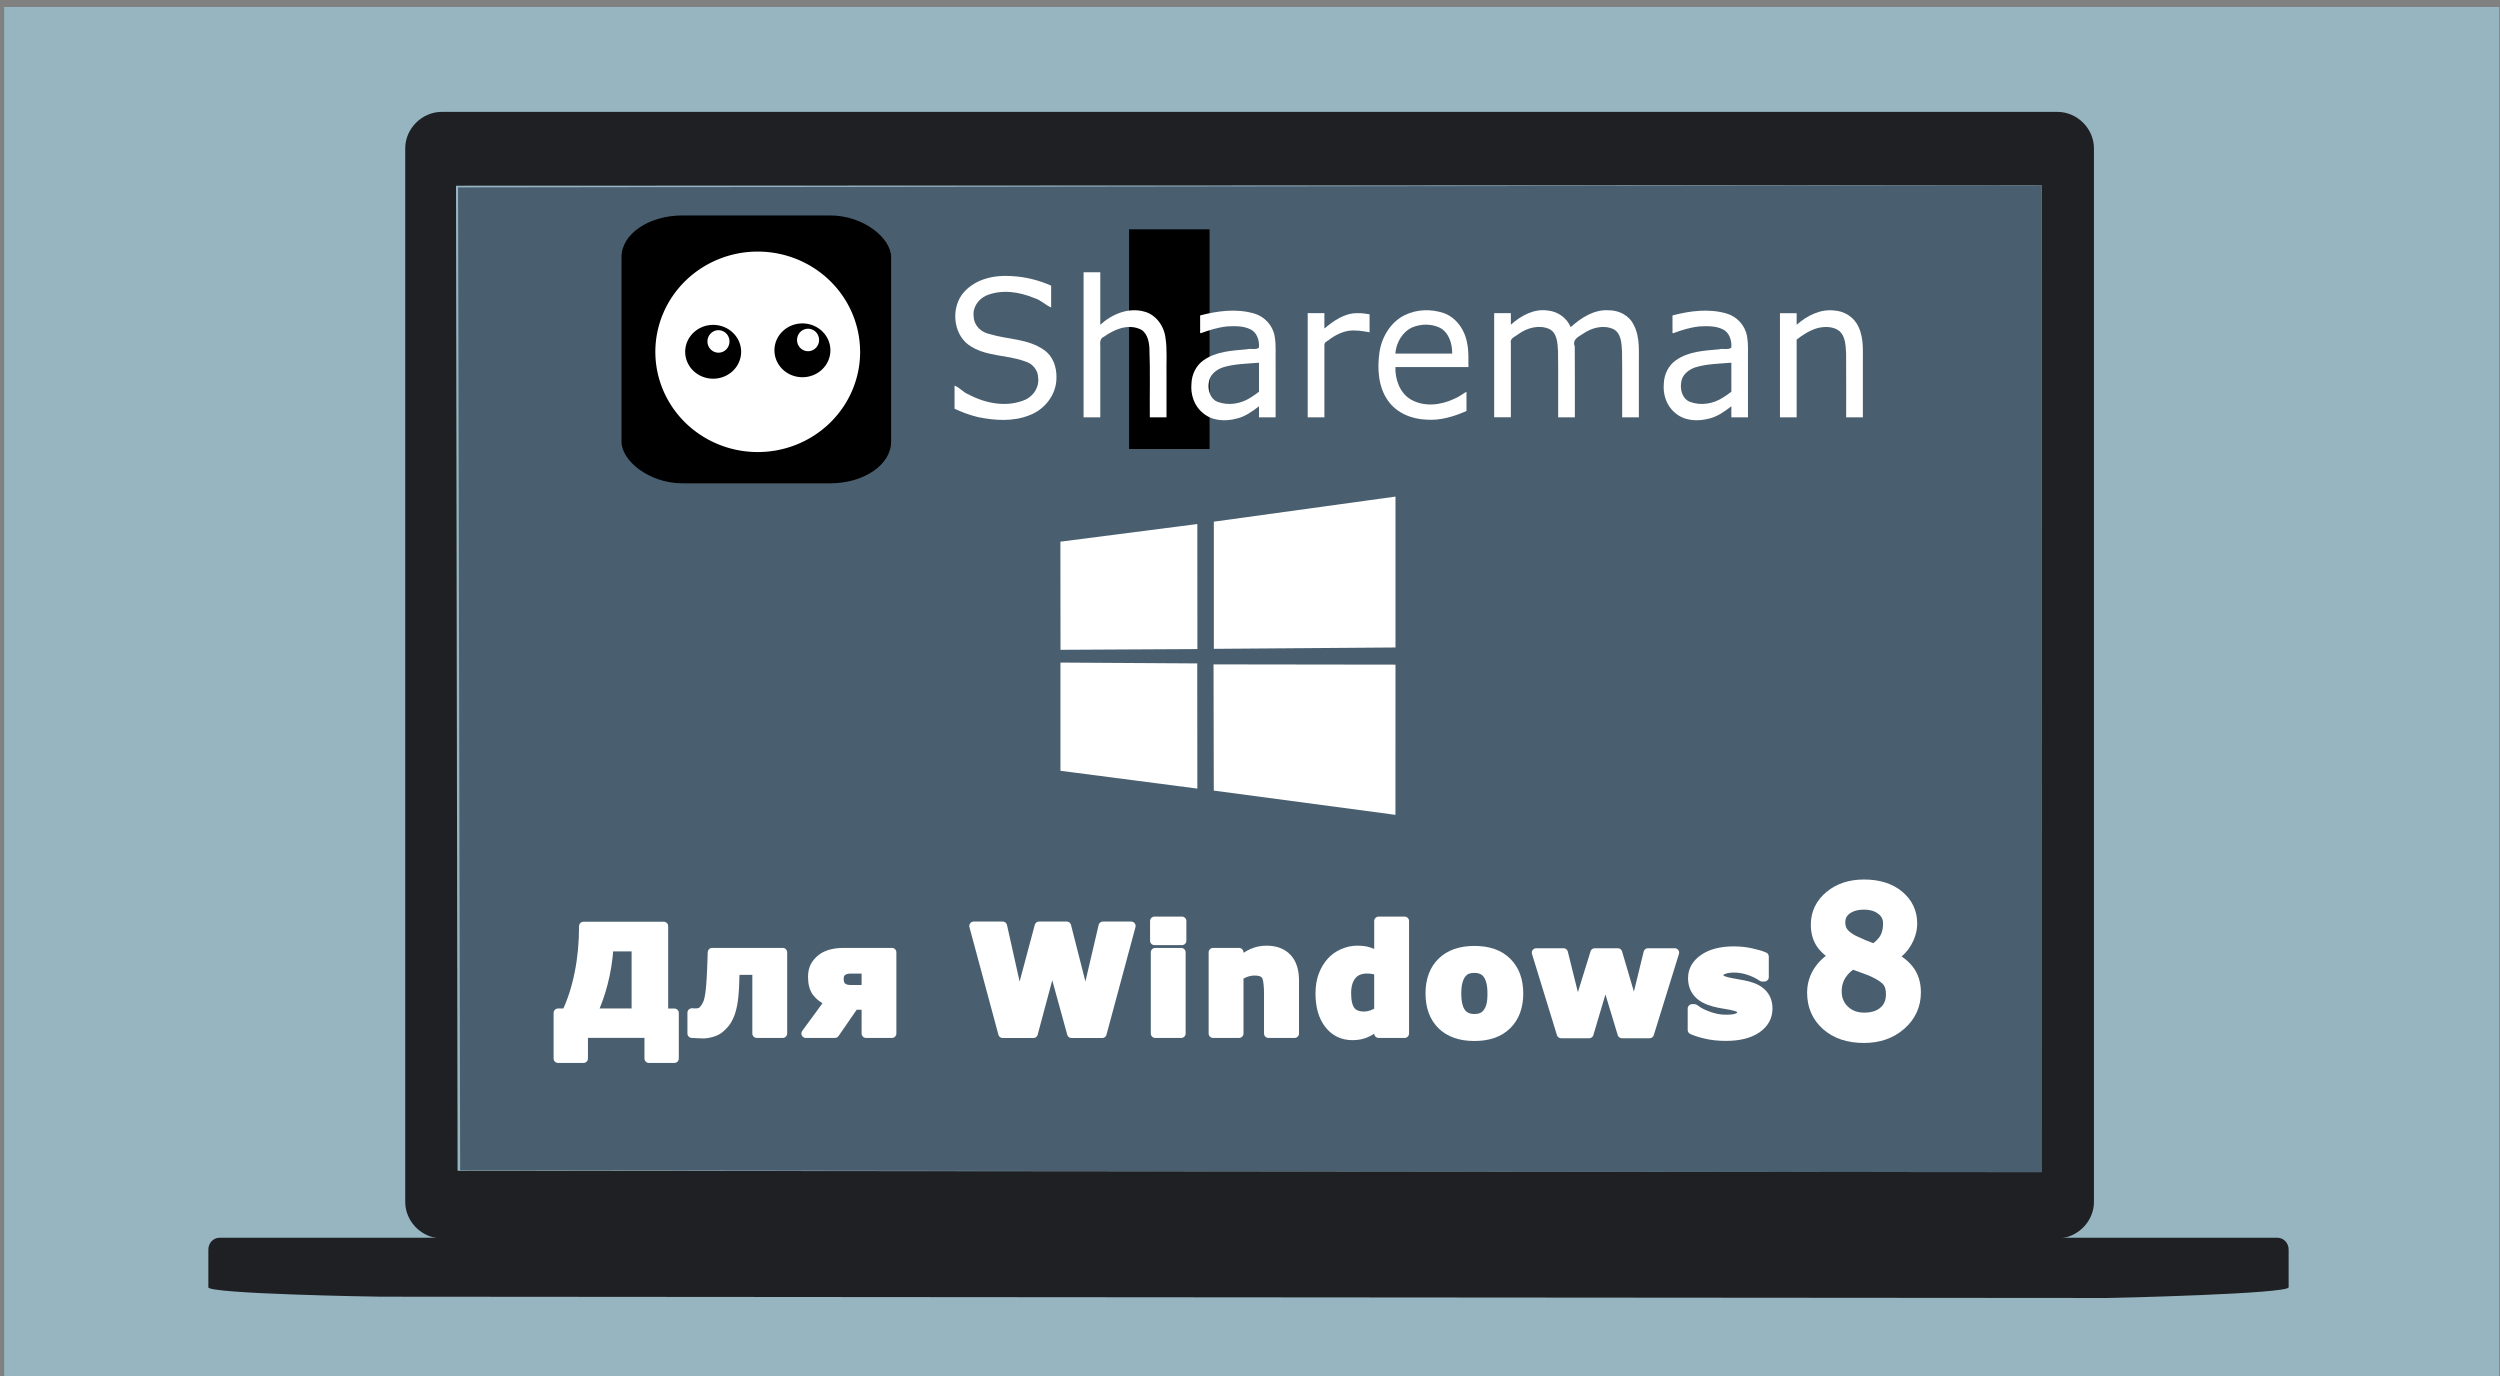 <svg version="1.1" viewBox="0 0 299.9 165.1" xmlns="http://www.w3.org/2000/svg">
<rect x="0" y="0" width="299.9" height="165.1" fill="#808080" stroke="none"/>
<g transform="translate(348.8 -70.82)">
<path d="m-348.3 71.66h299.3v164.3h-299.3z" fill="#96b5c0" style="paint-order:markers stroke fill"/>
<path d="m-293.6 211.2-.251-117.9 189.9-.252v118.4z" fill="#495f6f" stroke-width=".265" style="paint-order:markers stroke fill"/>
<path d="m-295.8 84.24c-2.378 0-4.389 2.002-4.389 4.369v126.4c0 2.368 2.01 4.369 4.389 4.369h193.8c2.378 0 4.389-2.002 4.389-4.369v-126.4c0-2.368-2.01-4.369-4.389-4.369zm1.701 8.857 190.2-.066-.011 118.4-190-.166z" color="#000000" color-rendering="auto" dominant-baseline="auto" fill="#1f2024" image-rendering="auto" shape-rendering="auto" solid-color="#000000" style="font-feature-settings:normal;font-variant-alternates:normal;font-variant-caps:normal;font-variant-ligatures:normal;font-variant-numeric:normal;font-variant-position:normal;isolation:auto;mix-blend-mode:normal;paint-order:markers stroke fill;shape-padding:0;text-decoration-color:#000000;text-decoration-line:none;text-decoration-style:solid;text-indent:0;text-orientation:mixed;text-transform:none;white-space:normal"/>
<path d="m-322.4 219.3h246.8c.744 0 1.344.631 1.344 1.414v4.532c0 .784-21.04 1.281-21.79 1.281l-207.1-.157c-.744-.001-20.66-.34-20.66-1.123v-4.532c0-.784.599-1.414 1.344-1.414z" fill="#1f2024" style="paint-order:markers stroke fill"/>
<g fill="#fff" stroke="#fff" stroke-linecap="round" stroke-linejoin="round" style="paint-order:normal" aria-label="Для Windows 10">
<g stroke-linecap="round" stroke-linejoin="round" stroke-width="1.058">
<path d="m-267.9 197.8h-3.061v-3.009h-7.839v3.009h-3.061v-5.472h.98q1.006-2.107 1.535-4.752.538-2.645.538-5.654h9.634v10.41h1.275zm-4.605-5.472v-7.909h-3.226q-.165 2.359-.694 4.362-.52 1.995-1.266 3.547z" style="paint-order:normal"/>
<path d="m-254.9 194.8h-3.122v-7.562h-2.576q-.026.65-.043 1.015-.009.356-.026.833-.061 1.396-.234 2.272-.173.876-.442 1.431-.26.564-.564.893-.295.33-.598.572-.347.278-.91.442-.555.165-1.075.165-.408 0-.824-.035-.416-.026-.494-.026v-2.498h.095q.035 0 .121.009t.173.009q.226 0 .46-.043.243-.043.399-.191.581-.555.772-1.388.199-.841.286-2.48.035-.607.069-1.388t.061-1.769h8.472z" style="paint-order:normal"/>
<path d="m-241.8 194.8h-3.113v-3.382h-1.396l-2.333 3.382h-3.495l2.792-3.816q-.98-.442-1.492-1.11-.503-.676-.503-1.864 0-.806.312-1.353.321-.546.859-.937.477-.33 1.119-.494.65-.165 1.448-.165h5.801zm-3.113-5.29v-2.428h-1.847q-.642 0-1.006.295-.355.286-.355.841 0 .685.355.989.356.303 1.058.303z" style="paint-order:normal"/>
<path d="m-213.1 181.9-3.477 12.91h-3.686l-2.315-8.412-2.255 8.412h-3.686l-3.477-12.91h3.477l1.986 8.889 2.376-8.889h3.321l2.263 8.889 2.081-8.889z" style="paint-order:normal"/>
<path d="m-207.1 194.8h-3.122v-9.739h3.122zm.087-11.13h-3.295v-2.367h3.295z" style="paint-order:normal"/>
<path d="m-193.5 194.8h-3.139v-4.83q0-.59-.061-1.171-.061-.59-.208-.867-.173-.321-.512-.468-.33-.147-.928-.147-.425 0-.867.139-.434.139-.945.442v6.903h-3.122v-9.739h3.122v1.075q.833-.65 1.596-.997.772-.347 1.708-.347 1.578 0 2.463.919.893.919.893 2.749z" style="paint-order:normal"/>
<path d="m-180.3 194.8h-3.122v-1.015q-.806.659-1.509.971-.702.312-1.622.312-1.778 0-2.844-1.37-1.067-1.37-1.067-3.694 0-1.24.356-2.194.364-.963.989-1.648.59-.65 1.431-1.006.841-.364 1.682-.364.876 0 1.431.191.564.182 1.153.468v-4.145h3.122zm-3.122-2.688v-4.778q-.33-.139-.694-.2-.364-.061-.668-.061-1.231 0-1.847.772-.616.763-.616 2.125 0 1.431.494 2.081.494.642 1.587.642.425 0 .902-.156.477-.165.841-.425z" style="paint-order:normal"/>
<path d="m-166.6 190q0 2.402-1.405 3.79-1.396 1.379-3.928 1.379t-3.937-1.379q-1.396-1.388-1.396-3.79 0-2.419 1.405-3.798 1.414-1.379 3.928-1.379 2.55 0 3.937 1.388 1.396 1.388 1.396 3.79zm-3.842 2.367q.303-.373.451-.893.156-.529.156-1.457 0-.859-.156-1.44-.156-.581-.434-.928-.278-.356-.668-.503t-.841-.147q-.451 0-.806.121-.347.121-.668.486-.286.338-.46.928-.165.59-.165 1.483 0 .798.147 1.388.147.581.434.937.278.338.659.494.39.156.884.156.425 0 .806-.139.39-.147.659-.486z" style="paint-order:normal"/>
<path d="m-147.9 185.1-3.018 9.739h-3.313l-1.986-6.565-1.951 6.565h-3.356l-2.992-9.739h3.278l1.665 6.712 2.081-6.712h2.766l1.977 6.712 1.639-6.712z" style="paint-order:normal"/>
<path d="m-136.7 191.8q0 1.509-1.353 2.437-1.353.919-3.703.919-1.301 0-2.359-.243t-1.7-.538v-2.567h.286q.234.165.538.364.312.191.876.416.486.2 1.101.347.616.139 1.318.139.919 0 1.361-.2.442-.208.442-.607 0-.355-.26-.512-.26-.165-.989-.312-.347-.078-.945-.165-.59-.095-1.075-.226-1.327-.347-1.969-1.075-.642-.737-.642-1.83 0-1.405 1.327-2.333 1.335-.937 3.642-.937 1.093 0 2.09.226 1.006.217 1.57.468v2.463h-.269q-.694-.477-1.587-.772-.884-.303-1.795-.303-.754 0-1.275.208-.512.208-.512.59 0 .347.234.529t1.101.364q.477.095 1.023.191.555.087 1.11.226 1.231.321 1.821 1.015.59.685.59 1.717z" style="paint-order:normal"/>
</g>
<g transform="matrix(.775 0 0 .792 -299.2 86.59)" stroke-width="2.458" aria-label="8">
<path d="m232.1 130.4q0 2.764-2.163 4.598-2.148 1.833-5.414 1.833-3.466 0-5.529-1.79-2.048-1.79-2.048-4.583 0-1.776 1.031-3.208 1.031-1.447 2.908-2.292v-.086q-1.719-.917-2.549-2.005-.816-1.089-.816-2.721 0-2.406 1.977-4.01t5.027-1.604q3.194 0 5.099 1.533t1.905 3.896q0 1.447-.902 2.85-.902 1.389-2.65 2.177v.086q2.005.859 3.065 2.12t1.06 3.208zm-3.395-10.41q0-1.533-1.189-2.435-1.174-.917-3.008-.917-1.805 0-2.965.859-1.146.859-1.146 2.32 0 1.031.573 1.79.587.745 1.762 1.332.53.258 1.518.673 1.003.415 1.948.688 1.418-.945 1.962-1.962.544-1.017.544-2.349zm.444 10.68q0-1.318-.587-2.105-.573-.802-2.263-1.604-.673-.315-1.475-.587-.802-.272-2.134-.759-1.289.702-2.077 1.905-.773 1.203-.773 2.721 0 1.934 1.332 3.194t3.38 1.26q2.091 0 3.337-1.074 1.26-1.074 1.26-2.951z" style=""/>
</g>
</g>
<path d="m-348.3 235.5c-.314-.183-.331-4.302-.331-82.29 0-81.03.005-82.1.366-82.3.252-.135 46.86-.181 149.7-.148 132.5.042 149.3.08 149.5.331.112.177.18 30.88.182 82.15.003 74.17-.025 81.89-.294 82.16-.27.27-14.11.296-149.5.291-101-.004-149.4-.068-149.6-.198z" fill="none" style="paint-order:markers stroke fill"/>
<flowRoot fill="black" font-family="sans-serif" font-size="12px" letter-spacing="0px" word-spacing="0px" style="line-height:1.25" xml:space="preserve"><flowRegion><rect x="23.74" y="86.94" width="62.82" height="54.91"/></flowRegion><flowPara/></flowRoot>
<path d="m-221.6 135.8 16.43-2.118.009 15-16.42.088-.014-12.97zm16.42 14.61.012 15.01-16.42-2.137-.001-12.98 16.41.101zm1.992-17.01 21.79-3.009v18.1l-21.79.164v-15.25zm21.79 17.15-.006 18.02-21.79-2.91-.03-15.14z" fill="#fff" stroke-width=".153"/>
<g transform="matrix(.548 0 0 .535 -285.2 87.78)">
<g display="none">
<path d="m-47-20.71h394.5c2.493 0 4.5 2.007 4.5 4.5v128c0 2.493-2.007 4.5-4.5 4.5h-394.5c-2.493 0-4.5-2.007-4.5-4.5v-128c0-2.493 2.007-4.5 4.5-4.5z" display="inline" fill="#ebece8" fill-opacity=".983" stroke="#ff62ff" stroke-linecap="round" stroke-linejoin="round" stroke-width="8" style="paint-order:stroke fill markers"/>
</g>
<flowRoot transform="translate(259.5,64.48)" fill="#000000" font-family="sans-serif" font-size="12px" letter-spacing="0px" word-spacing="0px" style="line-height:1.25" xml:space="preserve"><flowRegion><rect x="-128.4" y="-44.76" width="17.62" height="49.26"/></flowRegion><flowPara/></flowRoot>
<g stroke-width=".816">
<rect x="19.99" y="16.61" width="59.02" height="60.06" rx="13.33" ry="9.312" style="paint-order:stroke fill markers"/>
<path d="m72.23 47.18a22.41 22.48 0 01-22.41 22.48 22.41 22.48 0 01-22.42-22.47 22.41 22.48 0 0122.4-22.48 22.41 22.48 0 0122.42 22.46" fill="#fff" style="paint-order:stroke fill markers"/>
<path d="m46.18 47.18a6.123 6.033 0 01-6.122 6.033 6.123 6.033 0 01-6.125-6.03 6.123 6.033 0 016.12-6.036 6.123 6.033 0 016.127 6.028" style="paint-order:stroke fill markers"/>
<path d="m65.72 46.85a6.123 6.033 0 01-6.122 6.033 6.123 6.033 0 01-6.125-6.03 6.123 6.033 0 016.12-6.036 6.123 6.033 0 016.127 6.028" style="paint-order:stroke fill markers"/>
</g>
<g fill="#fff">
<path d="m63.24 44.53a2.41 2.519 0 01-2.41 2.519 2.41 2.519 0 01-2.41-2.518 2.41 2.519 0 012.409-2.521 2.41 2.519 0 012.412 2.517" stroke-width=".816" style="paint-order:stroke fill markers"/>
<path d="m43.63 44.86a2.41 2.519 0 01-2.41 2.519 2.41 2.519 0 01-2.41-2.518 2.41 2.519 0 012.409-2.521 2.41 2.519 0 012.412 2.517" stroke-width=".816" style="paint-order:stroke fill markers"/>
<g transform="matrix(1.066,0,0,1.147,-10.69,-1.058)" aria-label="Shareman">
<path d="m118.1 47.12c.018 3.33-2.464 6.255-5.527 7.328-3.347 1.293-7.064 1.049-10.52.39-1.678-.376-3.306-.955-4.878-1.648v-4.521c1.054.359 1.765 1.323 2.823 1.698 3.587 1.831 8.011 2.623 11.82 1.009 1.58-.739 2.777-2.431 2.525-4.222-.01-1.553-1.218-2.851-2.685-3.218-3.799-1.359-8.192-.891-11.63-3.258-3.267-2.305-3.612-7.54-.842-10.37 2.465-2.548 6.192-3.273 9.609-3.058 2.82.128 5.613.772 8.212 1.874v4.266c-1.2-.497-2.15-1.467-3.42-1.827-3.123-1.237-6.763-1.776-9.953-.48-1.546.685-2.796 2.292-2.534 4.05.036 1.816 1.598 3.165 3.301 3.461 3.701 1.085 7.874.877 11.17 3.123 1.812 1.175 2.583 3.314 2.532 5.4z"/>
<path d="m140.7 54.87h-3.427c-.046-4.518.099-9.041-.086-13.55-.08-1.499-.586-3.331-2.211-3.804-2.456-.868-5.068.203-7.106 1.585-.824.3-.841 1.125-.769 1.85v13.92h-3.427v-28.36h3.427v10.26c2.423-2.105 5.796-3.421 9.002-2.585 2.356.564 4.066 2.735 4.381 5.092.397 2.457.152 4.954.216 7.431v8.163z"/>
<path d="m163.1 54.87h-3.409v-2.169c-1.385 1.03-2.854 2.024-4.565 2.408-2.358.601-5.125.492-7.045-1.171-1.703-1.326-2.475-3.564-2.256-5.676.061-1.787.95-3.523 2.447-4.527 2.591-1.774 5.854-1.9 8.877-2.163.76-.222 2.157.177 2.543-.378.102-1.383-.422-2.939-1.773-3.542-1.476-.672-3.164-.644-4.751-.559-1.865.177-3.68.715-5.435 1.334-.285-.053-.05-.627-.127-.889v-2.593c3.621-.9 7.499-1.385 11.15-.36 2.064.585 3.788 2.31 4.157 4.454.32 1.726.145 3.49.19 5.235v10.6zm-3.409-5.013v-5.669c-2.478.209-5.012.204-7.415.914-1.387.447-2.797 1.5-2.907 3.067-.213 1.426.341 3.124 1.795 3.662 2.244.818 4.841.406 6.847-.851.584-.337 1.147-.712 1.68-1.124z"/>
<path d="m182.4 38.24c-.958-.131-1.92-.346-2.897-.341-1.86-.141-3.647.6-5.164 1.617-.378.373-1.19.563-1.217 1.137v14.21h-3.427v-20.36h3.427v3.008c1.931-1.562 4.201-3.042 6.781-3.008.838-.017 1.672.08 2.497.219v3.518z"/>
<path d="m202.7 45.04h-15c-.073 2.444.935 5.083 3.149 6.326 2.732 1.509 6.132 1.144 8.893-.097.89-.338 1.711-.911 2.491-1.379.164.182.02.671.068.968v2.769c-2.604 1.096-5.405 1.908-8.259 1.69-2.972-.109-6.07-1.258-7.874-3.724-1.956-2.639-2.213-6.142-1.759-9.296.437-3.118 2.345-6.085 5.245-7.428 2.454-1.124 5.349-1.213 7.907-.4 2.639.847 4.452 3.35 4.899 6.024.309 1.498.231 3.03.241 4.549zm-3.336-2.625c.036-1.952-.688-4.173-2.563-5.074-1.748-.787-3.842-.762-5.615-.063-2.028.858-3.333 2.979-3.49 5.138h11.67z"/>
<path d="m237.7 54.87h-3.427c-.018-4.294.038-8.59-.032-12.88-.087-1.582-.163-3.581-1.791-4.38-2.054-.864-4.421-.272-6.221.918-.968.599-2.252 1.134-1.693 2.491.046 4.617.008 9.236.021 13.85h-3.427c-.018-4.302.038-8.605-.032-12.91-.09-1.573-.155-3.58-1.791-4.357-2.09-.876-4.497-.255-6.314.971-.634.514-1.839.799-1.579 1.808v14.48h-3.427v-20.36h3.427v2.26c2.087-1.784 4.773-3.18 7.598-2.771 1.983.174 3.883 1.396 4.688 3.245 2.184-1.879 4.878-3.506 7.868-3.292 2.032.003 4.132.978 5.073 2.85 1.412 2.542.989 5.517 1.059 8.304v9.766z"/>
<path d="m260.1 54.87h-3.409v-2.169c-1.385 1.03-2.854 2.024-4.565 2.408-2.358.601-5.125.492-7.045-1.171-1.703-1.326-2.475-3.564-2.256-5.676.061-1.787.95-3.523 2.447-4.527 2.591-1.774 5.854-1.9 8.877-2.163.76-.222 2.157.177 2.543-.378.102-1.383-.422-2.939-1.773-3.542-1.476-.672-3.164-.644-4.751-.559-1.865.177-3.68.714-5.435 1.334-.285-.053-.05-.627-.127-.889v-2.593c3.621-.9 7.499-1.385 11.15-.36 2.064.585 3.788 2.31 4.157 4.454.32 1.726.145 3.49.19 5.235v10.6zm-3.409-5.013v-5.669c-2.478.209-5.012.204-7.415.914-1.387.447-2.797 1.5-2.907 3.067-.213 1.426.341 3.124 1.795 3.662 2.244.818 4.841.406 6.847-.851.584-.337 1.147-.712 1.68-1.124z"/>
<path d="m283.7 54.87h-3.427c-.01-4.151.02-8.303-.016-12.45-.107-1.502-.097-3.27-1.306-4.363-1.28-1.005-3.087-.986-4.6-.628-1.555.436-2.968 1.276-4.25 2.242v15.2h-3.427v-20.36h3.427v2.26c2.111-1.77 4.817-3.087 7.636-2.794 2.098.094 4.168 1.269 5.068 3.212 1.168 2.319.845 4.957.895 7.461v10.22z"/>
</g>
</g>
</g>
</g>
</svg>
